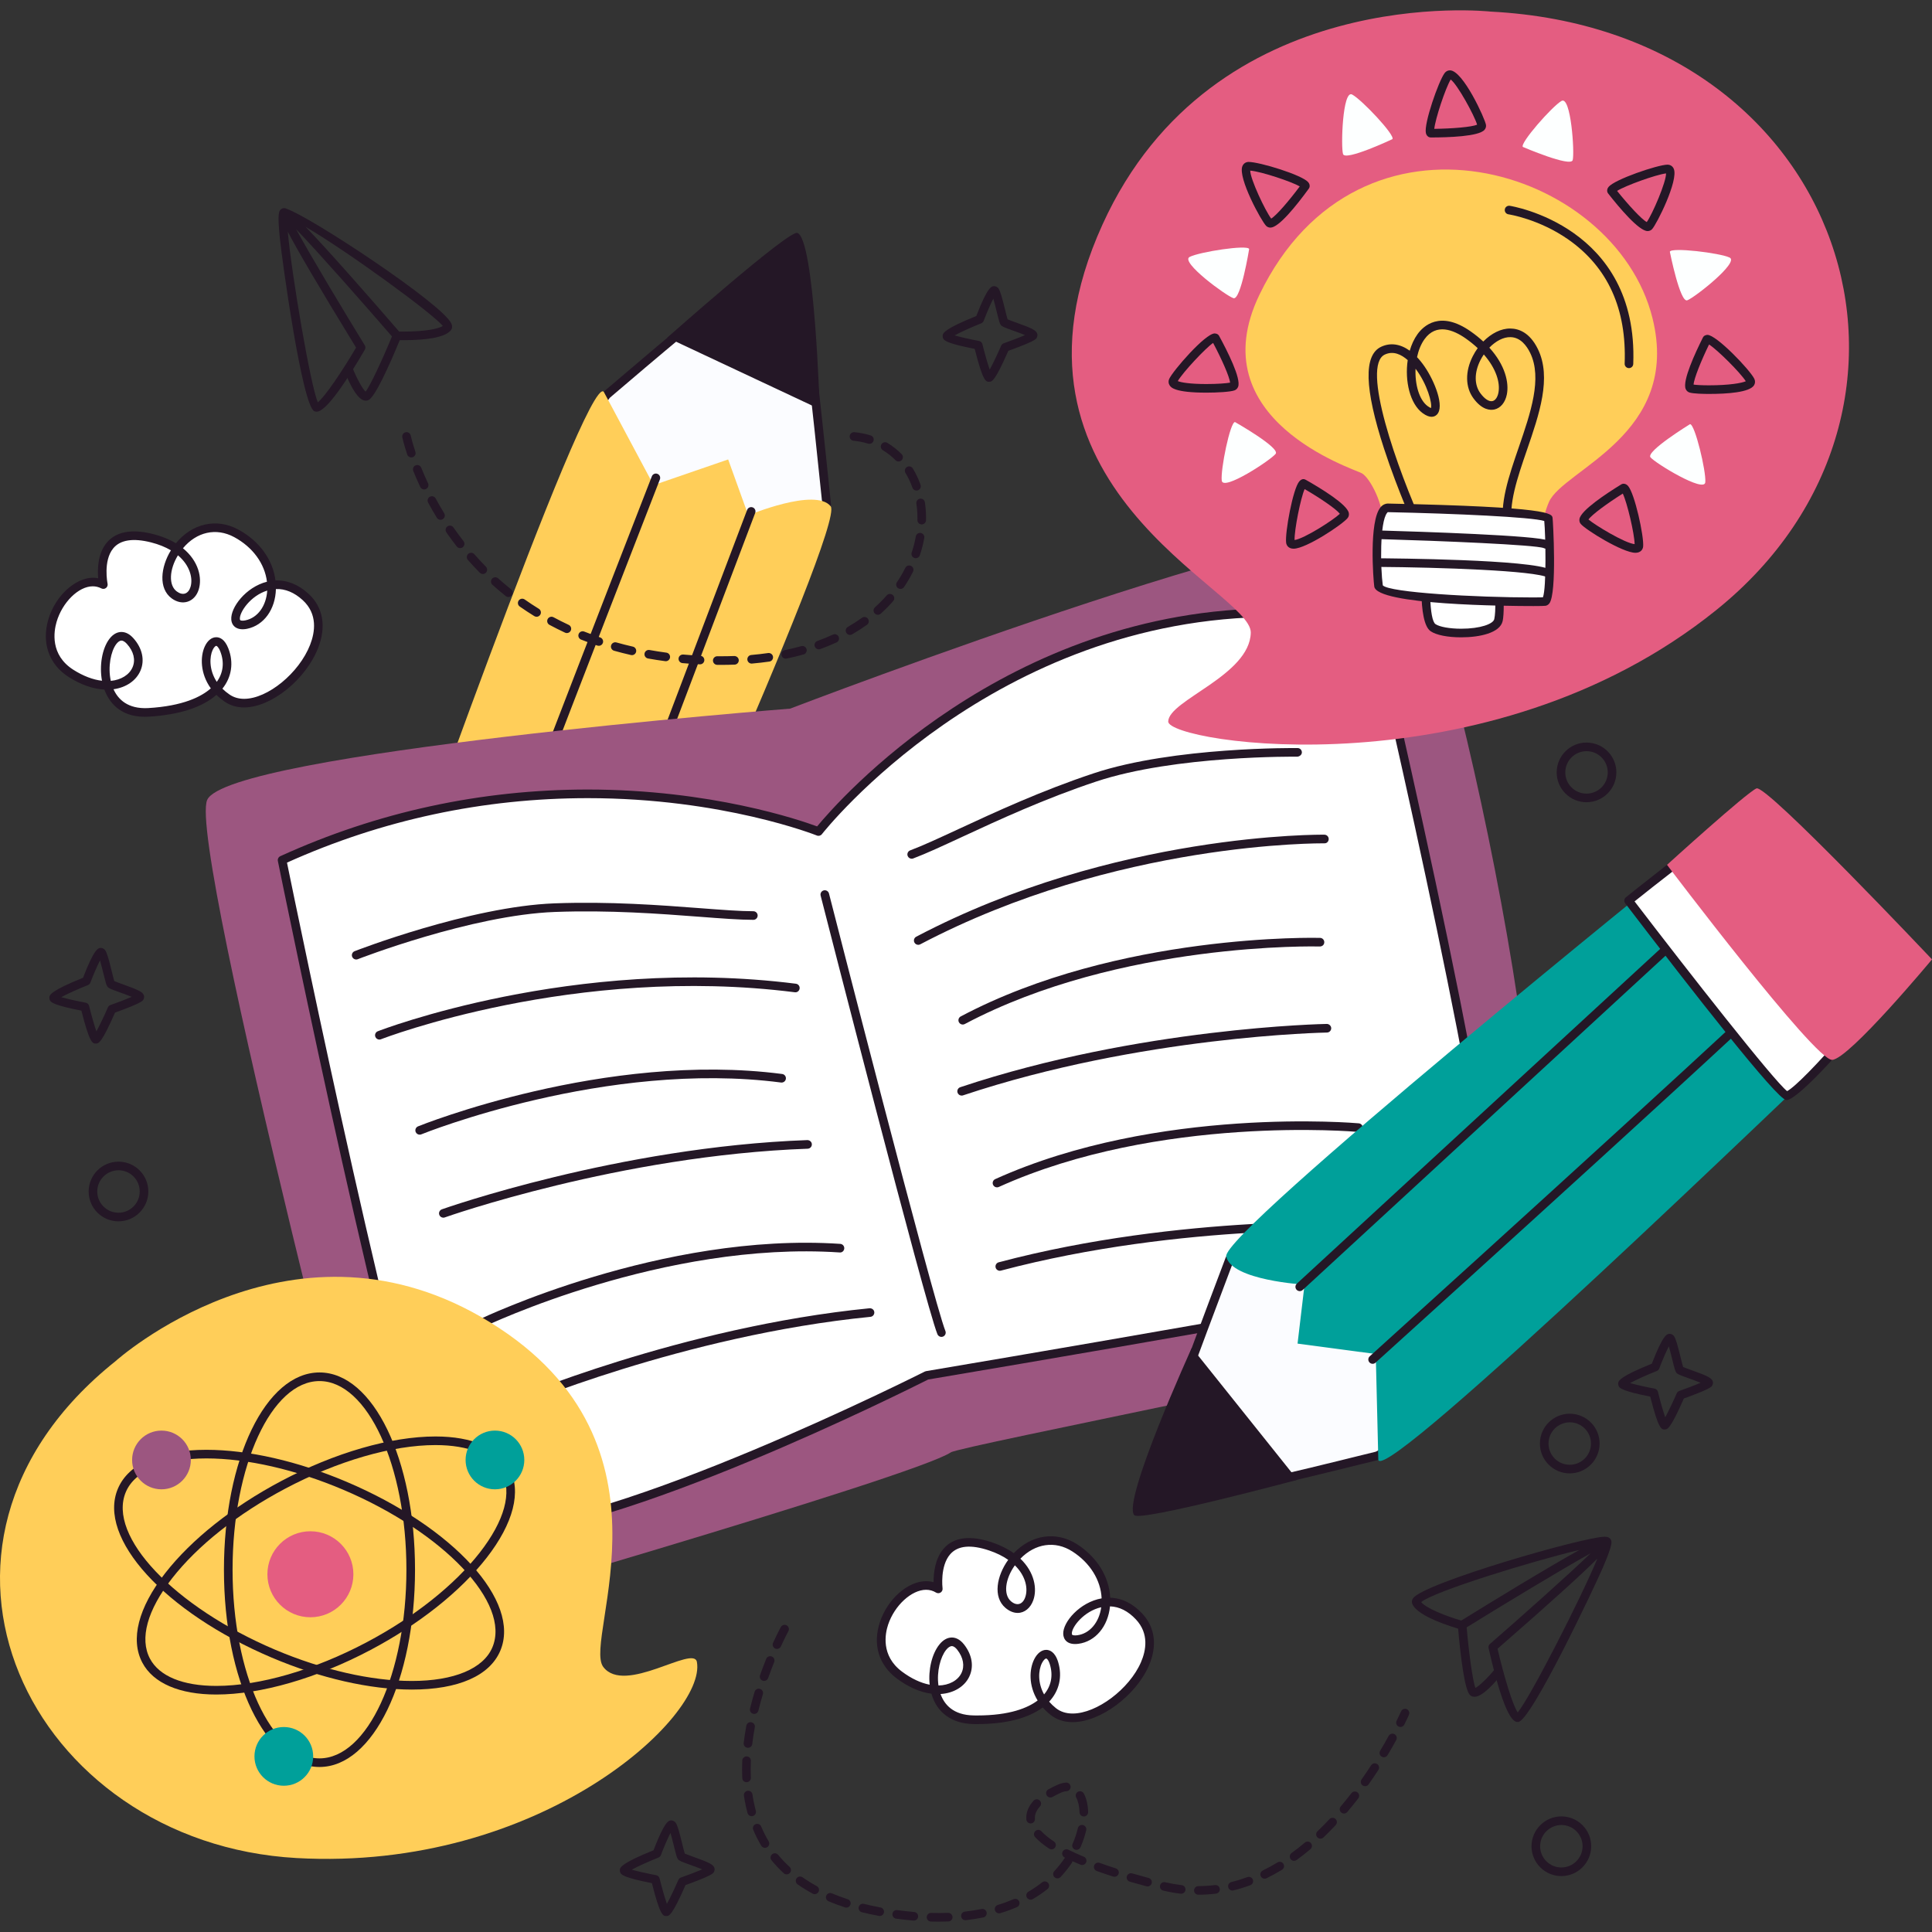 <svg width="184" height="184" viewBox="0 0 184 184" fill="none" xmlns="http://www.w3.org/2000/svg">
<rect x="0" y="0" width="184" height="184" fill="#333333" stroke="none"/>
<g clip-path="url(#clip0_135_29107)">
<path d="M37.162 91.45C37.162 91.45 56.067 39.021 57.84 37.548C59.612 36.075 75.251 22.431 75.835 23.891C76.418 25.35 78.732 48.059 78.732 48.059L56.093 102.599L37.162 91.45Z" fill="#FBFCFF"/>
<path d="M56.092 103.01C56.02 103.01 55.948 102.991 55.884 102.953L36.954 91.803C36.784 91.702 36.709 91.496 36.776 91.31C38.715 85.933 55.771 38.733 57.578 37.232C57.801 37.047 58.247 36.665 58.856 36.145C69.337 27.192 74.355 23.371 75.634 23.371C75.906 23.371 76.124 23.508 76.216 23.738C76.804 25.209 78.903 45.687 79.141 48.017C79.147 48.085 79.137 48.153 79.111 48.216L56.472 102.756C56.426 102.866 56.336 102.951 56.223 102.989C56.18 103.002 56.136 103.01 56.092 103.01ZM37.663 91.268L55.894 102.007L78.314 47.997C77.419 39.23 75.977 26.093 75.504 24.21C74.566 24.439 70.927 26.911 59.389 36.768C58.775 37.292 58.327 37.676 58.101 37.863C56.786 39.121 45.203 70.366 37.663 91.268Z" fill="#241726"/>
<path d="M78.067 38.966L63.553 32.152C63.553 32.152 75.115 21.895 75.939 22.183C77.586 22.759 78.067 38.966 78.067 38.966Z" fill="#241726"/>
<path d="M57.5 37.314L62.245 46.202L69.349 43.756L71.267 49.077C71.267 49.077 77.651 46.404 79.111 48.216C80.57 50.028 57.1 101.418 57.1 101.418C57.1 101.418 35.553 92.651 36.346 90.696C37.138 88.741 55.818 35.471 57.5 37.314Z" fill="#FFCE59"/>
<path d="M42.958 97.121C42.945 97.121 42.931 97.121 42.918 97.119C42.699 97.097 42.536 96.917 42.55 96.697C42.635 95.308 60.092 50.471 62.082 45.362C62.165 45.151 62.402 45.046 62.613 45.129C62.824 45.212 62.928 45.448 62.846 45.66C57.498 59.386 43.573 95.323 43.367 96.759C43.337 96.963 43.161 97.121 42.958 97.121Z" fill="#241726"/>
<path d="M51.215 102.737C51.167 102.737 51.118 102.728 51.07 102.71C50.858 102.63 50.751 102.393 50.831 102.182L71.156 48.561C71.237 48.348 71.474 48.245 71.686 48.322C71.897 48.402 72.004 48.639 71.924 48.851L51.599 102.472C51.536 102.636 51.38 102.737 51.215 102.737Z" fill="#241726"/>
<path d="M59.167 95.58C59.167 95.58 39.132 85.382 38.268 85.711C37.404 86.04 33.749 98.862 34.973 99.992C36.196 101.122 51.96 109.488 53.449 107.06C54.938 104.633 59.167 95.58 59.167 95.58Z" fill="white"/>
<path d="M52.27 107.909C48.141 107.909 35.843 101.354 34.695 100.293C34.471 100.086 33.949 99.603 34.724 95.596C35.27 92.783 37.135 85.702 38.123 85.327C38.169 85.309 38.274 85.292 38.324 85.292C39.787 85.292 56.099 93.558 59.354 95.215C59.55 95.315 59.633 95.554 59.539 95.754C59.366 96.124 55.284 104.856 53.799 107.274C53.541 107.696 53.026 107.909 52.27 107.909ZM38.389 86.121C37.524 87.13 34.406 98.713 35.254 99.693C36.196 100.563 48.307 107.09 52.27 107.09H52.27C52.709 107.09 53.004 107.003 53.101 106.845C54.393 104.74 57.827 97.471 58.628 95.766C51.317 92.05 39.801 86.369 38.389 86.121Z" fill="#241726"/>
<path d="M58.422 100.384C58.422 100.384 37.763 89.891 36.347 90.696C34.93 91.5 32.404 102.83 32.404 102.83C32.404 102.83 53.256 111.388 53.929 110.601C54.601 109.813 58.422 100.384 58.422 100.384Z" fill="#E45D81"/>
<path d="M94.203 36.361C93.902 36.361 93.617 36.361 92.83 33.227C90.176 32.716 89.95 32.414 89.863 32.298C89.787 32.195 89.754 32.008 89.789 31.886C89.838 31.715 89.95 31.318 92.984 30.095C94.074 27.253 94.446 27.253 94.694 27.253C94.823 27.253 95.001 27.346 95.078 27.45C95.274 27.712 95.451 28.393 95.719 29.483C95.802 29.822 95.902 30.231 95.961 30.412C96.121 30.484 96.469 30.609 96.759 30.713C98.322 31.273 98.726 31.464 98.799 31.84C98.827 31.982 98.755 32.188 98.648 32.284C98.33 32.569 96.824 33.128 96.032 33.41C94.747 36.335 94.47 36.348 94.225 36.361C94.218 36.361 94.21 36.361 94.203 36.361ZM90.911 31.945C91.443 32.096 92.402 32.315 93.239 32.471C93.397 32.499 93.524 32.619 93.562 32.775C93.776 33.642 94.055 34.631 94.258 35.201C94.552 34.67 94.994 33.74 95.352 32.918C95.398 32.814 95.485 32.733 95.592 32.696C96.306 32.444 97.113 32.136 97.621 31.914C97.267 31.766 96.791 31.595 96.482 31.485C95.59 31.164 95.422 31.095 95.306 30.94C95.205 30.805 95.144 30.58 94.922 29.679C94.84 29.345 94.714 28.833 94.601 28.446C94.337 28.952 93.971 29.802 93.686 30.554C93.645 30.662 93.561 30.747 93.455 30.79C92.526 31.161 91.471 31.633 90.911 31.945Z" fill="#241726"/>
<path d="M9.127 99.386C8.825 99.386 8.541 99.386 7.753 96.252C5.099 95.741 4.874 95.439 4.787 95.322C4.711 95.22 4.678 95.033 4.713 94.91C4.761 94.74 4.873 94.343 7.908 93.12C8.998 90.278 9.37 90.278 9.618 90.278C9.747 90.278 9.924 90.37 10.002 90.474C10.198 90.737 10.374 91.418 10.643 92.508C10.726 92.847 10.826 93.255 10.885 93.437C11.045 93.508 11.393 93.633 11.683 93.737C13.246 94.298 13.649 94.489 13.723 94.865C13.751 95.006 13.679 95.213 13.572 95.309C13.254 95.593 11.748 96.153 10.957 96.435C9.671 99.359 9.395 99.373 9.15 99.385C9.143 99.386 9.134 99.386 9.127 99.386ZM5.835 94.969C6.367 95.121 7.327 95.339 8.164 95.495C8.322 95.524 8.448 95.643 8.486 95.8C8.7 96.667 8.98 97.656 9.182 98.226C9.476 97.695 9.918 96.765 10.276 95.943C10.322 95.839 10.409 95.758 10.516 95.72C11.23 95.469 12.037 95.16 12.545 94.939C12.191 94.79 11.716 94.62 11.406 94.509C10.514 94.189 10.346 94.12 10.23 93.965C10.129 93.829 10.068 93.604 9.846 92.703C9.764 92.369 9.638 91.858 9.525 91.471C9.261 91.977 8.895 92.826 8.61 93.579C8.569 93.687 8.485 93.772 8.379 93.815C7.45 94.186 6.395 94.657 5.835 94.969Z" fill="#241726"/>
<path d="M158.539 136.14C158.238 136.14 157.953 136.14 157.166 133.006C154.512 132.495 154.286 132.192 154.199 132.076C154.123 131.974 154.09 131.787 154.125 131.664C154.174 131.493 154.286 131.096 157.32 129.873C158.41 127.032 158.782 127.032 159.03 127.032C159.159 127.032 159.337 127.124 159.414 127.228C159.61 127.491 159.786 128.171 160.054 129.259C160.138 129.599 160.239 130.009 160.297 130.191C160.457 130.262 160.806 130.387 161.096 130.491C162.659 131.052 163.061 131.242 163.135 131.618C163.163 131.76 163.091 131.966 162.984 132.063C162.666 132.347 161.16 132.906 160.368 133.189C159.083 136.113 158.806 136.127 158.562 136.139C158.555 136.14 158.546 136.14 158.539 136.14ZM155.247 131.723C155.779 131.875 156.738 132.093 157.575 132.249C157.733 132.278 157.86 132.397 157.898 132.553C158.112 133.421 158.392 134.409 158.594 134.979C158.888 134.448 159.33 133.519 159.688 132.697C159.734 132.592 159.821 132.512 159.928 132.474C160.643 132.222 161.449 131.914 161.957 131.692C161.604 131.544 161.128 131.373 160.819 131.263C159.926 130.943 159.758 130.874 159.642 130.718C159.542 130.583 159.48 130.358 159.258 129.455C159.176 129.121 159.05 128.611 158.938 128.224C158.674 128.731 158.308 129.58 158.023 130.332C157.982 130.441 157.898 130.525 157.792 130.568C156.862 130.939 155.807 131.412 155.247 131.723Z" fill="#241726"/>
<path d="M63.459 182.481C63.157 182.481 62.873 182.481 62.086 179.347C59.431 178.836 59.206 178.534 59.119 178.417C59.043 178.315 59.01 178.128 59.045 178.006C59.094 177.834 59.206 177.439 62.24 176.216C63.33 173.373 63.702 173.373 63.95 173.373C64.079 173.373 64.257 173.465 64.334 173.57C64.53 173.832 64.706 174.513 64.974 175.602C65.058 175.941 65.159 176.35 65.216 176.532C65.377 176.603 65.725 176.728 66.015 176.832C67.578 177.393 67.981 177.583 68.055 177.959C68.084 178.101 68.011 178.308 67.904 178.404C67.587 178.688 66.081 179.247 65.289 179.53C64.003 182.454 63.727 182.468 63.482 182.48C63.474 182.481 63.466 182.481 63.459 182.481ZM60.167 178.064C60.699 178.216 61.658 178.434 62.495 178.59C62.653 178.619 62.779 178.738 62.818 178.895C63.032 179.762 63.311 180.751 63.514 181.321C63.808 180.79 64.25 179.86 64.608 179.038C64.654 178.934 64.741 178.853 64.848 178.815C65.562 178.564 66.369 178.255 66.877 178.034C66.523 177.886 66.047 177.715 65.738 177.604C64.846 177.284 64.678 177.215 64.562 177.059C64.461 176.924 64.4 176.7 64.177 175.798C64.095 175.463 63.97 174.953 63.857 174.565C63.593 175.072 63.227 175.922 62.943 176.674C62.902 176.782 62.818 176.867 62.711 176.91C61.782 177.281 60.727 177.753 60.167 178.064Z" fill="#241726"/>
<path d="M11.285 116.318C11.284 116.318 11.274 116.318 11.274 116.318C10.514 116.315 9.802 116.016 9.267 115.477C8.733 114.938 8.44 114.223 8.443 113.464C8.45 111.904 9.725 110.634 11.284 110.634C12.057 110.638 12.769 110.936 13.304 111.475C13.838 112.014 14.13 112.729 14.127 113.488C14.12 115.048 12.845 116.318 11.285 116.318ZM11.294 111.454C10.175 111.454 9.269 112.357 9.263 113.467C9.261 114.007 9.469 114.516 9.85 114.899C10.229 115.283 10.736 115.495 11.276 115.498H11.285C12.395 115.498 13.302 114.595 13.307 113.485C13.309 112.945 13.101 112.437 12.721 112.053C12.341 111.669 11.834 111.457 11.294 111.454Z" fill="#241726"/>
<path d="M151.097 76.403C151.097 76.403 151.086 76.403 151.086 76.403C150.326 76.4 149.614 76.101 149.08 75.562C148.545 75.023 148.253 74.308 148.256 73.549C148.263 71.989 149.537 70.72 151.096 70.72C151.869 70.723 152.581 71.022 153.116 71.561C153.65 72.1 153.943 72.814 153.939 73.573C153.933 75.133 152.658 76.403 151.097 76.403ZM151.106 71.54C149.987 71.54 149.081 72.442 149.076 73.553C149.073 74.092 149.282 74.601 149.662 74.985C150.042 75.368 150.549 75.581 151.088 75.583L151.097 75.582V75.583C152.208 75.583 153.114 74.68 153.119 73.57C153.121 73.03 152.913 72.521 152.533 72.138C152.153 71.755 151.646 71.542 151.106 71.54Z" fill="#241726"/>
<path d="M148.701 178.674C148.701 178.674 148.69 178.674 148.69 178.674C147.93 178.671 147.218 178.372 146.683 177.833C146.149 177.294 145.856 176.579 145.859 175.82C145.866 174.26 147.141 172.99 148.701 172.99C149.473 172.993 150.185 173.292 150.719 173.831C151.254 174.37 151.546 175.085 151.543 175.844C151.536 177.404 150.261 178.674 148.701 178.674ZM148.71 173.81C147.592 173.81 146.685 174.713 146.679 175.823C146.677 176.363 146.885 176.871 147.266 177.255C147.645 177.639 148.153 177.851 148.692 177.854L148.701 177.853V177.854C149.811 177.854 150.718 176.951 150.723 175.841C150.725 175.3 150.517 174.791 150.137 174.409C149.757 174.025 149.25 173.813 148.71 173.81Z" fill="#241726"/>
<path d="M149.5 140.322C149.499 140.322 149.488 140.322 149.488 140.322C148.729 140.319 148.016 140.02 147.482 139.481C146.947 138.942 146.655 138.227 146.658 137.468C146.665 135.908 147.939 134.639 149.498 134.639C150.271 134.642 150.984 134.941 151.518 135.48C152.053 136.019 152.345 136.733 152.342 137.492C152.335 139.053 151.06 140.322 149.5 140.322ZM149.509 135.459C148.389 135.459 147.483 136.362 147.478 137.472C147.476 138.012 147.684 138.52 148.064 138.904C148.444 139.288 148.951 139.5 149.491 139.502H149.5C150.61 139.502 151.517 138.6 151.521 137.49C151.524 136.949 151.316 136.44 150.936 136.057C150.556 135.674 150.049 135.461 149.509 135.459Z" fill="#241726"/>
<path d="M89.361 151.324C89.361 151.324 88.572 145.34 94.333 147.276C100.094 149.212 98.216 154.692 96.02 152.817C93.824 150.942 97.945 144.582 102.353 147.414C106.761 150.246 105.775 155.741 102.648 156.146C99.521 156.551 104.541 149.748 108.48 153.95C112.418 158.152 103.819 165.812 100.302 162.995C96.785 160.179 99.537 155.633 100.381 158.404C101.225 161.174 98.949 163.891 92.711 163.783C86.474 163.676 89.313 154.079 91.493 156.873C93.674 159.666 90.054 162.819 85.654 159.528C81.254 156.237 86.273 149.434 89.361 151.324Z" fill="white"/>
<path d="M93.067 164.197L92.705 164.194C90.658 164.159 89.217 163.11 88.707 161.304C87.631 161.167 86.497 160.67 85.409 159.856C83.681 158.564 83.096 156.603 83.803 154.475C84.528 152.296 86.46 150.588 88.2 150.588C88.447 150.588 88.685 150.62 88.914 150.684C88.908 149.848 89.04 148.438 89.882 147.478C90.829 146.399 92.386 146.188 94.464 146.887C95.261 147.155 95.96 147.503 96.547 147.923C98.211 146.171 100.579 145.788 102.575 147.068C104.48 148.292 105.638 150.174 105.736 152.166C106.853 152.201 107.876 152.706 108.78 153.669C110.009 154.98 110.236 156.742 109.418 158.63C108.176 161.497 104.783 164.013 102.158 164.013C101.334 164.013 100.624 163.778 100.046 163.316C99.773 163.097 99.526 162.861 99.308 162.61C97.93 163.65 95.784 164.197 93.067 164.197ZM89.576 161.335C89.934 162.337 90.778 163.34 92.719 163.374L93.067 163.377C96.192 163.377 97.902 162.646 98.822 161.951C97.947 160.528 98.015 158.974 98.504 158.011C98.788 157.452 99.201 157.13 99.638 157.13C99.931 157.13 100.468 157.28 100.774 158.283C101.196 159.672 100.885 161.029 99.919 162.063C100.107 162.28 100.321 162.485 100.558 162.675C100.987 163.019 101.525 163.193 102.157 163.193C104.455 163.193 107.557 160.862 108.665 158.304C109.146 157.194 109.452 155.586 108.181 154.23C107.434 153.434 106.605 153.016 105.715 152.986C105.524 154.899 104.324 156.342 102.701 156.553C101.636 156.69 101.28 156.132 101.26 155.615C101.215 154.486 102.839 152.59 104.917 152.225C104.838 150.49 103.817 148.841 102.131 147.758C100.475 146.694 98.578 147.007 97.18 148.446C98.538 149.743 98.789 151.337 98.409 152.401C98.143 153.148 97.572 153.612 96.919 153.612H96.918C96.527 153.612 96.124 153.444 95.754 153.128C94.54 152.091 94.928 150.07 96.02 148.556C95.51 148.198 94.9 147.899 94.202 147.664C92.468 147.081 91.224 147.194 90.5 148.017C89.506 149.148 89.765 151.249 89.767 151.271C89.788 151.427 89.716 151.582 89.584 151.667C89.451 151.754 89.281 151.755 89.147 151.674C88.859 151.498 88.54 151.408 88.2 151.408C86.814 151.408 85.191 152.9 84.581 154.733C84.302 155.571 83.873 157.684 85.9 159.199C86.782 159.859 87.686 160.285 88.542 160.448C88.39 159.048 88.748 157.51 89.467 156.618C89.817 156.183 90.227 155.953 90.651 155.953C90.945 155.953 91.386 156.068 91.817 156.62C92.594 157.615 92.77 158.739 92.301 159.702C91.84 160.648 90.81 161.259 89.576 161.335ZM99.639 157.951C99.568 157.951 99.395 158.069 99.236 158.382C98.881 159.082 98.822 160.265 99.436 161.374C100.113 160.573 100.311 159.577 99.989 158.522C99.847 158.056 99.684 157.951 99.639 157.951ZM90.652 156.773C90.487 156.773 90.293 156.9 90.106 157.133C89.576 157.79 89.188 159.195 89.378 160.523C90.382 160.504 91.216 160.055 91.564 159.343C91.891 158.672 91.748 157.864 91.171 157.125C91.046 156.965 90.854 156.773 90.652 156.773ZM104.88 153.069C103.219 153.445 102.056 154.97 102.08 155.583C102.083 155.659 102.087 155.754 102.396 155.754C102.457 155.754 102.524 155.749 102.596 155.739C103.786 155.585 104.68 154.515 104.88 153.069ZM96.654 149.078C95.719 150.387 95.54 151.868 96.287 152.505C96.849 152.984 97.394 152.81 97.638 152.126C97.923 151.327 97.712 150.113 96.654 149.078Z" fill="#241726"/>
<path d="M9.844 55.674C9.844 55.674 8.607 49.766 14.497 51.263C20.387 52.76 18.927 58.366 16.597 56.661C14.265 54.957 17.896 48.305 22.504 50.797C27.113 53.289 26.544 58.842 23.456 59.482C20.369 60.122 24.862 52.96 29.106 56.853C33.35 60.747 25.351 69.032 21.632 66.489C17.913 63.945 20.315 59.205 21.365 61.904C22.415 64.603 20.351 67.483 14.123 67.846C7.895 68.208 10.003 58.425 12.388 61.046C14.772 63.668 11.4 67.084 6.764 64.134C2.129 61.183 6.623 54.021 9.844 55.674Z" fill="white"/>
<path d="M13.791 68.265C11.331 68.265 10.337 66.753 9.941 65.674C8.833 65.61 7.678 65.2 6.545 64.479C4.675 63.289 3.948 61.244 4.599 59.01C5.317 56.545 7.52 54.704 9.35 55.07C9.279 54.212 9.308 52.739 10.142 51.713C11.02 50.632 12.53 50.338 14.598 50.865C15.413 51.072 16.135 51.366 16.752 51.741C18.283 49.862 20.607 49.303 22.699 50.436C24.692 51.512 25.988 53.301 26.235 55.281C27.339 55.238 28.413 55.661 29.383 56.551C30.771 57.824 31.097 59.653 30.301 61.7C29.125 64.723 25.831 67.374 23.252 67.375C23.252 67.375 23.252 67.375 23.251 67.375C22.555 67.375 21.933 67.191 21.401 66.827C21.113 66.629 20.849 66.413 20.613 66.179C19.257 67.372 17.035 68.087 14.147 68.255C14.026 68.263 13.907 68.265 13.791 68.265ZM10.812 65.641C11.24 66.602 12.17 67.536 14.1 67.437C17.432 67.242 19.175 66.355 20.078 65.558C19.066 64.159 19.055 62.539 19.503 61.566C19.761 61.008 20.159 60.688 20.595 60.688C20.932 60.688 21.405 60.873 21.748 61.755C22.274 63.108 22.066 64.485 21.181 65.588C21.384 65.79 21.613 65.978 21.864 66.149C22.257 66.419 22.724 66.555 23.252 66.555C25.492 66.554 28.488 64.099 29.537 61.403C30.007 60.193 30.267 58.474 28.829 57.155C28.026 56.418 27.148 56.064 26.277 56.1C26.23 58.023 25.142 59.551 23.54 59.883C22.665 60.066 22.082 59.704 22.028 59.011C21.939 57.873 23.402 55.914 25.424 55.402C25.215 53.678 24.072 52.11 22.31 51.157C20.573 50.218 18.712 50.669 17.424 52.215C18.926 53.443 19.271 55.048 18.922 56.157C18.553 57.328 17.385 57.746 16.355 56.991C15.066 56.049 15.3 54.004 16.276 52.412C15.74 52.093 15.109 51.841 14.396 51.659C12.676 51.222 11.442 51.412 10.778 52.23C9.806 53.425 10.24 55.568 10.245 55.59C10.277 55.744 10.218 55.904 10.092 56C9.966 56.097 9.797 56.109 9.656 56.039C9.398 55.906 9.123 55.839 8.835 55.839C7.48 55.839 5.932 57.364 5.386 59.238C5.125 60.134 4.759 62.37 6.985 63.787C7.914 64.378 8.847 64.735 9.713 64.834C9.451 63.408 9.718 61.785 10.404 60.865C10.821 60.306 11.266 60.188 11.566 60.188C11.962 60.188 12.341 60.384 12.691 60.769C13.554 61.719 13.81 62.884 13.373 63.883C12.96 64.833 12.004 65.477 10.812 65.641ZM20.595 61.508C20.542 61.508 20.388 61.606 20.248 61.91C19.966 62.52 19.877 63.771 20.646 64.938C21.262 64.088 21.383 63.08 20.984 62.053C20.811 61.608 20.641 61.508 20.595 61.508ZM11.566 61.009C11.363 61.009 11.18 61.198 11.062 61.356C10.564 62.024 10.256 63.5 10.553 64.846C11.53 64.752 12.309 64.275 12.622 63.556C12.93 62.851 12.734 62.036 12.085 61.322C11.955 61.179 11.76 61.009 11.566 61.009ZM25.451 56.245C23.836 56.74 22.797 58.322 22.846 58.947C22.853 59.036 22.859 59.112 23.098 59.112C23.178 59.112 23.27 59.101 23.374 59.081C24.548 58.837 25.358 57.703 25.451 56.245ZM16.947 52.886C16.113 54.261 16.046 55.751 16.839 56.33C17.413 56.75 17.932 56.571 18.14 55.91C18.392 55.11 18.11 53.865 16.947 52.886Z" fill="#241726"/>
<path d="M144.555 163.998C144.262 163.998 143.367 163.998 141.77 156.966C141.737 156.819 141.786 156.666 141.9 156.566C144.927 153.93 149.389 149.964 151.494 147.928C148.816 149.411 143.188 152.816 139.444 155.132C139.347 155.193 139.229 155.21 139.119 155.178C138.437 154.989 135.01 153.982 134.506 152.754C134.465 152.654 134.42 152.452 134.575 152.221C135.546 150.773 150.849 146.356 152.829 146.356C152.975 146.356 153.085 146.374 153.175 146.413H153.176C153.201 146.425 153.225 146.439 153.247 146.454C153.25 146.456 153.252 146.458 153.254 146.459C153.257 146.46 153.259 146.462 153.262 146.464C153.294 146.484 153.324 146.51 153.349 146.54C153.35 146.541 153.35 146.541 153.35 146.541C153.55 146.773 153.623 147.029 152.66 149.279C151.934 150.975 145.815 163.936 144.584 163.998C144.577 163.998 144.563 163.998 144.555 163.998ZM142.624 157.024C143.219 159.589 144.066 162.422 144.544 163.084C145.693 161.741 150.529 152.293 152.132 148.439C150.776 149.794 148.053 152.292 142.624 157.024ZM135.35 152.581C135.827 153.176 137.752 153.93 139.166 154.34C141.976 152.603 147.244 149.375 150.425 147.61C145.786 148.715 136.555 151.568 135.35 152.581Z" fill="#241726"/>
<path d="M140.429 161.598C140.235 161.598 140.099 161.521 140.017 161.452C139.485 161.009 139.092 157.678 138.855 154.961C138.835 154.736 139.002 154.537 139.228 154.518C139.449 154.503 139.652 154.665 139.672 154.891C139.881 157.298 140.251 160.09 140.517 160.748C140.875 160.584 141.718 159.773 142.438 158.888C142.581 158.713 142.746 158.778 142.921 158.92C143.097 159.063 143.078 159.376 142.935 159.551C142.421 160.185 141.278 161.519 140.504 161.594C140.478 161.596 140.454 161.598 140.429 161.598Z" fill="#241726"/>
<path d="M75.251 67.489C75.251 67.489 131.675 45.88 134.076 51.282C139.35 63.147 152.457 123.67 143.08 126.614C133.703 129.557 91.458 137.719 90.558 138.319C87.005 140.687 37.269 154.998 37.269 154.998C37.269 154.998 17.831 80.675 19.728 76.192C21.625 71.71 75.251 67.489 75.251 67.489Z" fill="#9C5680"/>
<path d="M77.953 79.194C77.953 79.194 97.776 53.551 130.734 59.144C130.734 59.144 145.07 119.918 141.88 121.211C138.69 122.504 88.263 130.989 88.263 130.989C88.263 130.989 45.833 152.472 41.761 143.838C37.69 135.203 26.865 81.916 26.865 81.916C54.031 69.531 77.953 79.194 77.953 79.194Z" fill="white"/>
<path d="M46.65 146.294C43.874 146.294 42.105 145.527 41.391 144.012C37.345 135.433 26.906 84.175 26.463 81.997C26.425 81.81 26.522 81.622 26.695 81.542C35.934 77.33 45.787 75.194 55.979 75.194C67.705 75.194 76.187 78.101 77.821 78.705C79.737 76.382 95.77 57.937 121.399 57.937C124.496 57.937 127.66 58.207 130.803 58.74C130.965 58.768 131.096 58.89 131.133 59.05C131.169 59.202 134.755 74.425 137.905 89.61C144.345 120.655 142.784 121.288 142.034 121.592C138.866 122.875 91.2 130.91 88.393 131.383C86.556 132.311 58.656 146.294 46.65 146.294ZM27.332 82.154C28.242 86.605 38.292 135.518 42.133 143.663C42.699 144.864 44.219 145.474 46.649 145.474C58.61 145.474 87.785 130.772 88.078 130.623C88.116 130.605 88.155 130.592 88.196 130.585C88.699 130.5 138.614 122.093 141.726 120.831C143.58 119.069 135.791 82.396 130.397 59.504C127.388 59.008 124.362 58.757 121.398 58.757C94.597 58.757 78.438 79.237 78.277 79.444C78.165 79.589 77.969 79.643 77.8 79.574C77.711 79.538 68.828 76.014 55.979 76.014C46.015 76.014 36.378 78.08 27.332 82.154Z" fill="#241726"/>
<path d="M89.658 127.324C89.495 127.324 89.341 127.226 89.277 127.066C88.08 124.074 78.56 86.879 78.156 85.298C78.099 85.078 78.232 84.855 78.451 84.799C78.67 84.744 78.894 84.876 78.95 85.094C79.049 85.481 88.861 123.819 90.038 126.762C90.122 126.972 90.02 127.21 89.81 127.294C89.76 127.314 89.709 127.324 89.658 127.324Z" fill="#241726"/>
<path d="M33.922 90.971C33.922 90.971 44.728 86.744 52.831 86.443C60.935 86.143 68.145 87.194 71.747 87.194" fill="white"/>
<path d="M33.922 91.381C33.758 91.381 33.603 91.282 33.54 91.121C33.457 90.909 33.562 90.672 33.773 90.589C33.881 90.546 44.737 86.333 52.817 86.033C58.078 85.84 62.873 86.203 66.726 86.497C68.746 86.651 70.49 86.784 71.747 86.784C71.974 86.784 72.157 86.967 72.157 87.194C72.157 87.42 71.974 87.604 71.747 87.604C70.459 87.604 68.7 87.47 66.664 87.314C62.831 87.023 58.062 86.659 52.847 86.853C44.907 87.147 34.179 91.31 34.072 91.353C34.023 91.372 33.972 91.381 33.922 91.381Z" fill="#241726"/>
<path d="M36.131 98.597C36.131 98.597 54.438 91.394 75.748 94.095L36.131 98.597Z" fill="white"/>
<path d="M36.131 99.007C35.968 99.007 35.813 98.908 35.749 98.746C35.666 98.536 35.77 98.298 35.981 98.215C36.164 98.142 54.631 91.007 75.799 93.688C76.024 93.716 76.183 93.921 76.155 94.146C76.126 94.371 75.923 94.537 75.696 94.501C54.735 91.843 36.464 98.907 36.281 98.978C36.232 98.998 36.181 99.007 36.131 99.007Z" fill="#241726"/>
<path d="M45.906 125.994C45.906 125.994 62.951 117.737 79.997 118.873L45.906 125.994Z" fill="white"/>
<path d="M45.907 126.404C45.755 126.404 45.608 126.319 45.537 126.172C45.439 125.969 45.524 125.723 45.727 125.624C45.899 125.541 63.064 117.328 80.024 118.464C80.249 118.479 80.421 118.674 80.406 118.9C80.391 119.127 80.199 119.308 79.969 119.282C63.227 118.158 46.254 126.281 46.084 126.363C46.028 126.391 45.967 126.404 45.907 126.404Z" fill="#241726"/>
<path d="M48.654 133.742C48.654 133.742 64.816 126.792 82.859 125.005L48.654 133.742Z" fill="white"/>
<path d="M48.655 134.153C48.496 134.153 48.344 134.06 48.278 133.904C48.188 133.697 48.284 133.455 48.492 133.366C48.654 133.296 64.919 126.37 82.819 124.596C83.046 124.586 83.246 124.739 83.267 124.964C83.29 125.189 83.125 125.391 82.9 125.413C65.125 127.173 48.978 134.05 48.817 134.119C48.764 134.142 48.709 134.153 48.655 134.153Z" fill="#241726"/>
<path d="M39.969 107.653C39.969 107.653 57.5 100.486 74.44 102.692L39.969 107.653Z" fill="white"/>
<path d="M39.969 108.063C39.807 108.063 39.654 107.967 39.589 107.809C39.504 107.599 39.604 107.359 39.813 107.273C39.99 107.201 57.641 100.09 74.492 102.285C74.717 102.314 74.875 102.52 74.846 102.744C74.817 102.968 74.61 103.125 74.386 103.098C57.748 100.934 40.298 107.962 40.124 108.033C40.073 108.054 40.02 108.063 39.969 108.063Z" fill="#241726"/>
<path d="M42.223 115.56C42.223 115.56 58.789 109.64 76.909 108.991L42.223 115.56Z" fill="white"/>
<path d="M42.223 115.969C42.054 115.969 41.896 115.865 41.837 115.697C41.76 115.484 41.871 115.249 42.085 115.173C42.251 115.114 58.919 109.225 76.895 108.58C77.119 108.585 77.311 108.749 77.319 108.976C77.328 109.202 77.151 109.393 76.924 109.401C59.079 110.04 42.526 115.887 42.36 115.945C42.315 115.961 42.268 115.969 42.223 115.969Z" fill="#241726"/>
<path d="M123.578 71.653C123.578 71.653 111.975 71.481 104.281 74.04C96.586 76.6 90.201 80.11 86.828 81.373" fill="white"/>
<path d="M86.828 81.783C86.662 81.783 86.506 81.681 86.444 81.516C86.365 81.305 86.472 81.068 86.685 80.988C87.862 80.548 89.45 79.812 91.287 78.96C94.793 77.335 99.155 75.313 104.152 73.651C111.823 71.1 123.469 71.247 123.584 71.243C123.811 71.247 123.991 71.433 123.988 71.66C123.984 71.886 123.773 72.04 123.572 72.064C123.456 72.065 111.949 71.923 104.41 74.429C99.458 76.076 95.119 78.088 91.632 79.704C89.779 80.563 88.179 81.305 86.972 81.757C86.925 81.775 86.876 81.783 86.828 81.783Z" fill="#241726"/>
<path d="M126.133 79.905C126.133 79.905 106.462 79.576 87.451 89.574L126.133 79.905Z" fill="white"/>
<path d="M87.452 89.983C87.304 89.983 87.162 89.904 87.088 89.764C86.983 89.564 87.06 89.315 87.26 89.21C106.144 79.278 125.942 79.488 126.139 79.495C126.366 79.499 126.546 79.686 126.543 79.912C126.539 80.139 126.365 80.332 126.126 80.315C125.927 80.32 106.334 80.106 87.642 89.936C87.581 89.968 87.516 89.983 87.452 89.983Z" fill="#241726"/>
<path d="M129.375 107.392C129.375 107.392 110.517 105.634 94.951 112.671L129.375 107.392Z" fill="white"/>
<path d="M94.952 113.081C94.795 113.081 94.646 112.991 94.578 112.84C94.484 112.633 94.576 112.391 94.782 112.297C110.268 105.297 129.223 106.966 129.413 106.984C129.638 107.004 129.804 107.205 129.783 107.43C129.762 107.655 129.557 107.816 129.337 107.801C129.151 107.783 110.403 106.134 95.121 113.045C95.066 113.069 95.008 113.081 94.952 113.081Z" fill="#241726"/>
<path d="M130.317 116.811C130.317 116.811 112.745 115.967 95.219 120.616L130.317 116.811Z" fill="white"/>
<path d="M95.219 121.026C95.037 121.026 94.871 120.904 94.822 120.72C94.764 120.502 94.895 120.278 95.114 120.219C112.5 115.608 130.159 116.392 130.336 116.402C130.563 116.412 130.737 116.605 130.726 116.831C130.715 117.058 130.526 117.249 130.297 117.22C130.122 117.215 112.582 116.434 95.324 121.012C95.289 121.022 95.253 121.026 95.219 121.026Z" fill="#241726"/>
<path d="M125.713 89.731C125.713 89.731 106.782 89.163 91.689 97.166L125.713 89.731Z" fill="white"/>
<path d="M91.69 97.576C91.543 97.576 91.401 97.496 91.327 97.358C91.221 97.158 91.298 96.91 91.497 96.804C106.514 88.842 125.533 89.314 125.725 89.322C125.952 89.329 126.129 89.518 126.122 89.744C126.116 89.971 125.944 90.136 125.701 90.142C125.51 90.135 106.701 89.67 91.882 97.528C91.821 97.561 91.755 97.576 91.69 97.576Z" fill="#241726"/>
<path d="M126.373 97.927C126.373 97.927 108.783 98.189 91.584 103.932L126.373 97.927Z" fill="white"/>
<path d="M91.584 104.342C91.412 104.342 91.252 104.234 91.195 104.062C91.124 103.847 91.239 103.615 91.454 103.543C108.515 97.847 126.19 97.519 126.367 97.517C126.577 97.521 126.779 97.695 126.783 97.921C126.786 98.147 126.605 98.334 126.379 98.337C126.204 98.34 108.651 98.666 91.714 104.322C91.671 104.336 91.627 104.342 91.584 104.342Z" fill="#241726"/>
<path d="M30.16 39.209C30.112 39.209 30 39.189 29.954 39.172C28.779 38.738 26.848 24.633 26.655 22.725C26.407 20.277 26.554 20.054 26.814 19.892C26.828 19.883 26.843 19.875 26.858 19.868C26.943 19.825 27.047 19.812 27.136 19.826C27.185 19.835 27.231 19.853 27.271 19.877C29.538 20.623 42.092 28.909 42.981 30.804C43.138 31.138 43.02 31.358 42.935 31.459C42.417 32.084 40.871 32.4 38.341 32.4C38.014 32.4 37.809 32.394 37.809 32.394C37.695 32.39 37.587 32.338 37.512 32.252C34.66 28.953 30.365 24.083 28.201 21.827C29.613 24.416 32.656 29.489 34.74 32.885C34.819 33.014 34.821 33.176 34.744 33.306C33.177 35.999 31.109 39.208 30.16 39.209ZM27.408 22.068C27.785 26.225 29.571 36.687 30.266 38.313C30.921 37.825 32.577 35.375 33.912 33.105C30.148 26.965 28.297 23.766 27.408 22.068ZM38.014 31.578C38.098 31.579 38.209 31.58 38.342 31.58C40.562 31.58 41.747 31.313 42.171 31.046C41.294 29.922 33.167 23.976 29.11 21.607C31.299 23.881 34.88 27.955 38.014 31.578Z" fill="#241726"/>
<path d="M34.838 38.157C34.758 38.157 34.666 38.142 34.567 38.1C33.851 37.796 33.155 36.207 32.853 35.448C32.769 35.239 32.795 34.877 33.005 34.793C33.216 34.712 33.448 34.729 33.532 34.94C33.959 36.012 34.528 37.048 34.817 37.297C35.219 36.825 36.432 34.223 37.367 31.953C37.453 31.744 37.693 31.642 37.902 31.73C38.112 31.815 38.211 32.055 38.125 32.265C37.087 34.786 35.715 37.847 35.075 38.111C35.015 38.136 34.934 38.157 34.838 38.157Z" fill="#241726"/>
<path d="M10.994 129.642C10.994 129.642 27.412 114.836 45.794 125.409C65.665 136.837 55.415 156.051 57.453 158.753C59.491 161.456 66.069 156.619 66.372 158.284C67.31 163.447 51.45 178.252 28.253 176.957C2.889 175.541 -11.091 147.277 10.994 129.642Z" fill="#FFCE59"/>
<path d="M89.376 183.015C89.141 183.015 88.901 183.011 88.658 183.005C88.431 182.998 88.253 182.81 88.259 182.584C88.265 182.358 88.456 182.171 88.68 182.185C89.236 182.199 89.773 182.197 90.292 182.177C90.499 182.168 90.708 182.344 90.718 182.571C90.727 182.796 90.55 182.987 90.324 182.997C90.015 183.009 89.699 183.015 89.376 183.015ZM87.032 182.913C87.02 182.913 87.008 182.912 86.997 182.911C86.462 182.866 85.912 182.806 85.346 182.73C85.122 182.7 84.964 182.493 84.995 182.269C85.025 182.045 85.226 181.877 85.456 181.918C86.008 181.991 86.545 182.051 87.067 182.095C87.292 182.114 87.46 182.313 87.441 182.538C87.422 182.751 87.243 182.913 87.032 182.913ZM91.942 182.875C91.736 182.875 91.559 182.721 91.535 182.511C91.51 182.286 91.671 182.083 91.896 182.057C92.433 181.996 92.967 181.914 93.482 181.811C93.706 181.763 93.92 181.912 93.964 182.133C94.009 182.356 93.864 182.571 93.642 182.616C93.104 182.723 92.549 182.809 91.989 182.873C91.973 182.874 91.957 182.875 91.942 182.875ZM83.782 182.475C83.757 182.475 83.732 182.473 83.707 182.468C83.142 182.363 82.6 182.245 82.081 182.117C81.861 182.062 81.727 181.84 81.782 181.619C81.836 181.399 82.059 181.267 82.279 181.321C82.783 181.447 83.309 181.561 83.856 181.663C84.079 181.704 84.226 181.918 84.185 182.14C84.148 182.338 83.976 182.475 83.782 182.475ZM95.15 182.225C94.975 182.225 94.812 182.111 94.758 181.934C94.692 181.718 94.814 181.489 95.031 181.423C95.55 181.265 96.054 181.08 96.527 180.876C96.733 180.785 96.976 180.883 97.066 181.09C97.156 181.298 97.06 181.539 96.852 181.629C96.351 181.845 95.819 182.04 95.27 182.207C95.23 182.219 95.19 182.225 95.15 182.225ZM80.604 181.678C80.562 181.678 80.519 181.672 80.477 181.657C79.931 181.479 79.404 181.282 78.91 181.074C78.701 180.986 78.603 180.746 78.691 180.537C78.779 180.329 79.02 180.232 79.228 180.319C79.702 180.518 80.208 180.707 80.732 180.879C80.948 180.95 81.064 181.181 80.994 181.397C80.937 181.568 80.777 181.678 80.604 181.678ZM98.152 180.925C98.012 180.925 97.875 180.853 97.798 180.722C97.684 180.528 97.749 180.276 97.944 180.162C98.404 179.891 98.844 179.591 99.251 179.269C99.43 179.129 99.687 179.16 99.826 179.336C99.967 179.514 99.937 179.772 99.759 179.913C99.323 180.258 98.852 180.579 98.36 180.868C98.294 180.906 98.223 180.925 98.152 180.925ZM114.13 180.45C113.904 180.45 113.721 180.267 113.72 180.041C113.72 179.814 113.903 179.63 114.13 179.63C114.656 179.629 115.188 179.595 115.712 179.531C115.94 179.499 116.142 179.663 116.17 179.887C116.198 180.111 116.038 180.317 115.813 180.345C115.257 180.414 114.69 180.45 114.131 180.45L114.13 180.45ZM77.591 180.398C77.525 180.398 77.458 180.382 77.396 180.348C76.892 180.074 76.41 179.777 75.962 179.462C75.777 179.332 75.732 179.077 75.863 178.891C75.993 178.706 76.249 178.661 76.434 178.791C76.856 179.088 77.311 179.369 77.787 179.627C77.986 179.736 78.06 179.985 77.952 180.183C77.877 180.32 77.736 180.398 77.591 180.398ZM112.494 180.355C112.478 180.355 112.462 180.354 112.446 180.352C111.898 180.288 111.34 180.189 110.785 180.058C110.565 180.007 110.428 179.786 110.48 179.566C110.532 179.345 110.752 179.205 110.973 179.261C111.497 179.383 112.025 179.476 112.542 179.538C112.767 179.564 112.928 179.768 112.901 179.993C112.877 180.201 112.7 180.355 112.494 180.355ZM117.371 180.05C117.187 180.05 117.02 179.925 116.974 179.739C116.919 179.519 117.054 179.297 117.274 179.242C117.779 179.117 118.291 178.96 118.795 178.774C119.004 178.695 119.243 178.805 119.321 179.017C119.399 179.229 119.291 179.465 119.078 179.543C118.546 179.74 118.005 179.907 117.47 180.038C117.437 180.046 117.404 180.05 117.371 180.05ZM109.291 179.663C109.256 179.663 109.22 179.658 109.185 179.649C108.632 179.501 108.103 179.354 107.597 179.206C107.379 179.143 107.254 178.915 107.318 178.698C107.38 178.48 107.607 178.355 107.826 178.418C108.326 178.564 108.85 178.71 109.397 178.856C109.616 178.916 109.745 179.14 109.687 179.358C109.638 179.542 109.472 179.663 109.291 179.663ZM120.444 178.923C120.292 178.923 120.146 178.839 120.075 178.693C119.976 178.49 120.06 178.244 120.263 178.145C120.732 177.916 121.204 177.656 121.667 177.373C121.86 177.256 122.113 177.317 122.231 177.51C122.349 177.703 122.287 177.956 122.094 178.073C121.61 178.369 121.115 178.641 120.624 178.882C120.566 178.91 120.504 178.923 120.444 178.923ZM100.71 178.892C100.609 178.892 100.509 178.855 100.43 178.781C100.264 178.627 100.256 178.367 100.411 178.201C100.772 177.815 101.102 177.401 101.391 176.971C101.403 176.954 101.417 176.936 101.431 176.921C101.416 176.913 101.401 176.906 101.386 176.898C101.184 176.796 101.102 176.55 101.204 176.347C101.305 176.145 101.551 176.061 101.754 176.166C102.199 176.389 102.692 176.613 103.219 176.832C103.428 176.919 103.528 177.159 103.441 177.368C103.353 177.577 103.114 177.677 102.904 177.589C102.64 177.48 102.384 177.368 102.137 177.256C102.129 177.316 102.107 177.376 102.071 177.429C101.758 177.895 101.401 178.344 101.01 178.762C100.929 178.849 100.819 178.892 100.71 178.892ZM106.143 178.742C106.101 178.742 106.059 178.736 106.017 178.722C105.463 178.544 104.941 178.366 104.451 178.19C104.238 178.113 104.128 177.877 104.205 177.664C104.281 177.452 104.517 177.343 104.73 177.418C105.212 177.592 105.724 177.767 106.268 177.942C106.484 178.011 106.602 178.243 106.533 178.458C106.477 178.632 106.316 178.742 106.143 178.742ZM74.921 178.512C74.821 178.512 74.722 178.476 74.643 178.404C74.224 178.019 73.832 177.604 73.478 177.172C73.334 176.997 73.36 176.738 73.535 176.595C73.71 176.45 73.969 176.477 74.112 176.653C74.442 177.055 74.807 177.44 75.198 177.799C75.365 177.952 75.376 178.212 75.222 178.378C75.142 178.467 75.031 178.512 74.921 178.512ZM123.245 177.223C123.119 177.223 122.993 177.165 122.913 177.054C122.78 176.871 122.821 176.614 123.004 176.481C123.43 176.172 123.857 175.837 124.272 175.487C124.446 175.34 124.704 175.363 124.85 175.536C124.996 175.708 124.974 175.967 124.801 176.113C124.371 176.477 123.928 176.824 123.486 177.145C123.413 177.197 123.328 177.223 123.245 177.223ZM102.525 176.179C102.47 176.179 102.413 176.168 102.359 176.144C102.152 176.052 102.058 175.809 102.151 175.602C102.368 175.114 102.535 174.618 102.649 174.124C102.7 173.903 102.92 173.763 103.14 173.816C103.36 173.866 103.498 174.087 103.448 174.307C103.323 174.852 103.139 175.4 102.9 175.935C102.833 176.088 102.682 176.179 102.525 176.179ZM100.146 176.13C100.068 176.13 99.99 176.108 99.921 176.062C99.371 175.7 98.921 175.33 98.582 174.962C98.428 174.795 98.438 174.537 98.605 174.383C98.77 174.229 99.031 174.238 99.184 174.406C99.479 174.726 99.879 175.053 100.372 175.379C100.561 175.503 100.613 175.757 100.489 175.946C100.41 176.065 100.279 176.13 100.146 176.13ZM72.854 175.983C72.714 175.983 72.578 175.911 72.501 175.783C72.214 175.302 71.957 174.792 71.738 174.269C71.65 174.06 71.749 173.82 71.958 173.732C72.166 173.646 72.407 173.743 72.494 173.952C72.698 174.44 72.938 174.915 73.205 175.362C73.321 175.557 73.258 175.808 73.064 175.925C72.998 175.964 72.926 175.983 72.854 175.983ZM125.758 175.112C125.65 175.112 125.543 175.069 125.462 174.985C125.305 174.822 125.311 174.562 125.475 174.405C125.867 174.03 126.247 173.645 126.612 173.253C126.766 173.089 127.027 173.08 127.191 173.234C127.357 173.388 127.366 173.648 127.211 173.814C126.836 174.215 126.445 174.612 126.042 174.998C125.962 175.074 125.86 175.112 125.758 175.112ZM98.156 173.661C97.945 173.661 97.765 173.498 97.748 173.283C97.743 173.227 97.741 173.171 97.741 173.116C97.741 172.549 97.975 172.003 98.436 171.495C98.588 171.327 98.846 171.314 99.014 171.465C99.182 171.617 99.196 171.877 99.043 172.044C98.723 172.398 98.561 172.759 98.561 173.116L98.565 173.219C98.583 173.445 98.414 173.642 98.189 173.66C98.178 173.661 98.167 173.661 98.156 173.661ZM103.222 172.999C103.001 172.999 102.818 172.823 102.812 172.6C102.797 172.041 102.688 171.556 102.497 171.197C102.391 170.997 102.467 170.748 102.666 170.642C102.866 170.535 103.115 170.611 103.221 170.811C103.471 171.282 103.613 171.893 103.632 172.578C103.638 172.804 103.459 172.992 103.232 172.999C103.229 172.999 103.226 172.999 103.222 172.999ZM71.588 172.97C71.407 172.97 71.242 172.85 71.192 172.668C71.049 172.138 70.934 171.582 70.85 171.015C70.817 170.791 70.972 170.583 71.196 170.549C71.421 170.522 71.629 170.672 71.662 170.895C71.741 171.43 71.849 171.954 71.984 172.453C72.043 172.672 71.914 172.897 71.695 172.956C71.659 172.965 71.623 172.97 71.588 172.97ZM128.001 172.716C127.908 172.716 127.814 172.684 127.737 172.619C127.564 172.473 127.542 172.215 127.689 172.042C128.044 171.621 128.383 171.198 128.708 170.777C128.846 170.598 129.103 170.565 129.283 170.702C129.462 170.84 129.496 171.097 129.357 171.277C129.026 171.708 128.678 172.14 128.315 172.57C128.234 172.667 128.118 172.716 128.001 172.716ZM100.038 171.189C99.895 171.189 99.757 171.115 99.681 170.981C99.569 170.784 99.639 170.533 99.836 170.422C100.11 170.267 100.409 170.117 100.728 169.976C101.001 169.855 101.27 169.787 101.529 169.772C101.749 169.748 101.948 169.933 101.961 170.159C101.974 170.385 101.8 170.579 101.574 170.591C101.415 170.6 101.242 170.645 101.061 170.725C100.767 170.855 100.493 170.992 100.24 171.136C100.176 171.172 100.107 171.189 100.038 171.189ZM130.007 170.114C129.926 170.114 129.843 170.09 129.772 170.039C129.587 169.908 129.542 169.653 129.673 169.468C129.997 169.008 130.301 168.557 130.585 168.119C130.708 167.929 130.963 167.877 131.152 167.998C131.342 168.121 131.396 168.375 131.273 168.566C130.983 169.012 130.674 169.473 130.343 169.94C130.263 170.054 130.136 170.114 130.007 170.114ZM71.101 169.733C70.883 169.733 70.702 169.561 70.692 169.341C70.679 169.066 70.674 168.792 70.674 168.518C70.674 168.233 70.68 167.948 70.692 167.665C70.702 167.438 70.894 167.28 71.12 167.272C71.346 167.283 71.521 167.474 71.511 167.7C71.5 167.972 71.494 168.245 71.494 168.517C71.494 168.779 71.5 169.042 71.511 169.304C71.521 169.531 71.346 169.722 71.12 169.732C71.114 169.733 71.108 169.733 71.101 169.733ZM131.797 167.358C131.726 167.358 131.653 167.34 131.587 167.299C131.392 167.183 131.329 166.932 131.446 166.737C131.749 166.229 132.02 165.754 132.255 165.323C132.364 165.124 132.613 165.051 132.812 165.161C133.011 165.27 133.083 165.519 132.974 165.717C132.734 166.156 132.459 166.641 132.149 167.158C132.073 167.287 131.937 167.358 131.797 167.358ZM71.236 166.458C71.219 166.458 71.203 166.457 71.187 166.455C70.962 166.428 70.801 166.224 70.828 165.999C70.894 165.442 70.98 164.891 71.08 164.351C71.121 164.128 71.332 163.979 71.558 164.023C71.781 164.064 71.928 164.278 71.887 164.5C71.79 165.024 71.707 165.558 71.643 166.097C71.618 166.305 71.441 166.458 71.236 166.458ZM133.377 164.473C133.316 164.473 133.254 164.46 133.195 164.431C132.992 164.33 132.909 164.084 133.01 163.881C133.264 163.369 133.406 163.052 133.43 162.997C133.49 162.847 133.638 162.74 133.81 162.74C134.037 162.74 134.22 162.924 134.22 163.15C134.22 163.238 134.22 163.287 133.745 164.245C133.674 164.39 133.528 164.473 133.377 164.473ZM71.83 163.231C71.797 163.231 71.764 163.227 71.731 163.219C71.511 163.166 71.377 162.943 71.431 162.723C71.567 162.171 71.714 161.635 71.869 161.12C71.934 160.903 72.162 160.778 72.38 160.846C72.597 160.911 72.72 161.14 72.654 161.356C72.503 161.858 72.359 162.381 72.227 162.919C72.181 163.106 72.014 163.231 71.83 163.231ZM72.771 160.088C72.725 160.088 72.68 160.081 72.634 160.065C72.421 159.989 72.309 159.755 72.384 159.541C72.581 158.984 72.779 158.463 72.971 157.989C73.055 157.778 73.294 157.678 73.504 157.761C73.714 157.846 73.816 158.085 73.731 158.295C73.544 158.76 73.35 159.269 73.157 159.815C73.098 159.983 72.94 160.088 72.771 160.088ZM73.998 157.042C73.941 157.042 73.883 157.03 73.828 157.005C73.622 156.911 73.531 156.667 73.625 156.461C74.053 155.525 74.352 154.981 74.364 154.958C74.473 154.76 74.724 154.688 74.921 154.796C75.12 154.906 75.192 155.155 75.083 155.354C75.08 155.358 74.785 155.897 74.371 156.803C74.302 156.953 74.154 157.042 73.998 157.042Z" fill="#241726"/>
<path d="M68.66 63.322L68.31 63.32C68.083 63.319 67.9 63.133 67.901 62.907C67.903 62.682 68.085 62.5 68.31 62.5C68.311 62.5 68.312 62.5 68.313 62.5L68.66 62.501C69.093 62.501 69.518 62.493 69.935 62.478C70.156 62.479 70.351 62.646 70.359 62.874C70.368 63.099 70.191 63.289 69.964 63.298C69.538 63.314 69.104 63.322 68.66 63.322ZM66.671 63.27C66.664 63.27 66.657 63.27 66.65 63.269C66.088 63.241 65.538 63.202 64.998 63.153C64.772 63.132 64.606 62.933 64.626 62.707C64.647 62.482 64.84 62.326 65.072 62.336C65.602 62.385 66.141 62.423 66.691 62.451C66.917 62.462 67.091 62.654 67.08 62.881C67.069 63.1 66.888 63.27 66.671 63.27ZM71.585 63.198C71.375 63.198 71.196 63.037 71.177 62.824C71.157 62.598 71.324 62.4 71.55 62.38C72.101 62.331 72.636 62.27 73.156 62.195C73.379 62.166 73.588 62.318 73.62 62.543C73.652 62.768 73.496 62.975 73.272 63.007C72.738 63.083 72.187 63.146 71.621 63.196C71.609 63.197 71.597 63.198 71.585 63.198ZM63.407 62.972C63.389 62.972 63.371 62.971 63.352 62.968C62.795 62.894 62.249 62.809 61.716 62.713C61.493 62.673 61.344 62.46 61.384 62.238C61.424 62.014 61.635 61.867 61.86 61.906C62.382 62 62.916 62.083 63.461 62.156C63.685 62.185 63.843 62.392 63.813 62.616C63.785 62.823 63.609 62.972 63.407 62.972ZM74.828 62.729C74.638 62.729 74.467 62.596 74.427 62.402C74.381 62.18 74.524 61.963 74.745 61.918C75.282 61.806 75.809 61.678 76.31 61.537C76.526 61.479 76.755 61.603 76.816 61.821C76.877 62.038 76.75 62.265 76.532 62.327C76.013 62.474 75.467 62.606 74.911 62.72C74.883 62.726 74.856 62.729 74.828 62.729ZM60.183 62.394C60.152 62.394 60.122 62.391 60.091 62.383C59.542 62.258 59.006 62.121 58.484 61.975C58.266 61.913 58.138 61.687 58.2 61.47C58.261 61.252 58.489 61.126 58.705 61.185C59.215 61.329 59.738 61.462 60.274 61.584C60.495 61.635 60.632 61.855 60.582 62.075C60.539 62.265 60.37 62.394 60.183 62.394ZM77.982 61.842C77.814 61.842 77.657 61.739 77.596 61.572C77.519 61.359 77.629 61.124 77.842 61.047C78.346 60.864 78.846 60.659 79.327 60.438C79.533 60.343 79.776 60.434 79.87 60.639C79.965 60.845 79.875 61.088 79.67 61.183C79.168 61.413 78.647 61.627 78.122 61.817C78.075 61.834 78.028 61.842 77.982 61.842ZM57.03 61.507C56.986 61.507 56.942 61.5 56.898 61.486C56.364 61.305 55.845 61.114 55.34 60.912C55.13 60.828 55.027 60.59 55.111 60.379C55.195 60.168 55.435 60.068 55.644 60.15C56.136 60.346 56.641 60.533 57.161 60.709C57.375 60.782 57.49 61.015 57.418 61.229C57.36 61.4 57.201 61.507 57.03 61.507ZM80.954 60.469C80.812 60.469 80.674 60.395 80.598 60.264C80.485 60.067 80.552 59.816 80.748 59.704C81.211 59.436 81.663 59.144 82.091 58.837C82.274 58.704 82.531 58.747 82.663 58.931C82.795 59.115 82.753 59.372 82.569 59.504C82.119 59.826 81.645 60.132 81.158 60.413C81.094 60.451 81.024 60.469 80.954 60.469ZM53.987 60.292C53.929 60.292 53.871 60.28 53.815 60.254C53.303 60.015 52.808 59.766 52.329 59.509C52.13 59.401 52.055 59.153 52.162 58.954C52.269 58.755 52.516 58.68 52.718 58.786C53.183 59.037 53.664 59.278 54.161 59.511C54.367 59.607 54.455 59.85 54.36 60.056C54.29 60.205 54.142 60.292 53.987 60.292ZM51.104 58.74C51.03 58.74 50.956 58.721 50.889 58.679C50.408 58.383 49.946 58.078 49.5 57.765C49.314 57.635 49.269 57.379 49.399 57.194C49.529 57.009 49.785 56.963 49.97 57.093C50.404 57.397 50.853 57.694 51.319 57.981C51.512 58.099 51.572 58.352 51.453 58.545C51.376 58.671 51.241 58.74 51.104 58.74ZM83.606 58.551C83.494 58.551 83.383 58.505 83.302 58.416C83.15 58.247 83.163 57.988 83.332 57.837C83.731 57.477 84.106 57.097 84.449 56.705C84.599 56.535 84.859 56.519 85.028 56.667C85.198 56.817 85.215 57.076 85.066 57.246C84.702 57.661 84.303 58.065 83.881 58.445C83.803 58.516 83.705 58.551 83.606 58.551ZM48.422 56.857C48.332 56.857 48.242 56.829 48.166 56.767C47.725 56.416 47.301 56.057 46.896 55.693C46.728 55.542 46.714 55.283 46.865 55.114C47.017 54.946 47.277 54.933 47.444 55.083C47.838 55.437 48.248 55.785 48.677 56.127C48.854 56.268 48.883 56.526 48.742 56.703C48.662 56.804 48.542 56.857 48.422 56.857ZM85.76 56.089C85.681 56.089 85.601 56.067 85.53 56.019C85.343 55.892 85.293 55.637 85.421 55.449C85.719 55.008 85.988 54.548 86.22 54.082C86.322 53.879 86.568 53.796 86.77 53.898C86.973 53.999 87.055 54.244 86.954 54.447C86.706 54.946 86.418 55.437 86.1 55.909C86.021 56.026 85.892 56.089 85.76 56.089ZM45.985 54.666C45.879 54.666 45.773 54.625 45.693 54.544C45.295 54.142 44.918 53.734 44.559 53.326C44.41 53.155 44.427 52.896 44.597 52.747C44.767 52.598 45.027 52.615 45.176 52.785C45.523 53.182 45.89 53.577 46.276 53.968C46.435 54.129 46.434 54.388 46.273 54.548C46.193 54.627 46.089 54.666 45.985 54.666ZM87.216 53.162C87.173 53.162 87.129 53.156 87.086 53.14C86.871 53.069 86.755 52.836 86.827 52.621C86.996 52.118 87.128 51.603 87.219 51.092C87.258 50.869 87.466 50.721 87.694 50.76C87.917 50.799 88.066 51.012 88.026 51.236C87.928 51.787 87.787 52.34 87.605 52.882C87.547 53.054 87.388 53.162 87.216 53.162ZM43.822 52.201C43.699 52.201 43.579 52.146 43.498 52.043C43.148 51.594 42.82 51.146 42.512 50.703C42.383 50.516 42.43 50.261 42.616 50.132C42.802 50.003 43.058 50.049 43.187 50.235C43.486 50.666 43.804 51.102 44.145 51.538C44.284 51.717 44.252 51.975 44.074 52.114C43.999 52.173 43.91 52.201 43.822 52.201ZM87.783 49.944C87.781 49.944 87.778 49.944 87.776 49.944C87.549 49.941 87.369 49.753 87.373 49.527L87.375 49.339C87.375 48.873 87.341 48.409 87.273 47.961C87.239 47.737 87.393 47.528 87.617 47.495C87.843 47.462 88.05 47.615 88.084 47.838C88.158 48.327 88.195 48.832 88.195 49.339L88.193 49.542C88.189 49.766 88.006 49.944 87.783 49.944ZM41.953 49.504C41.816 49.504 41.681 49.434 41.603 49.308C41.302 48.816 41.026 48.334 40.773 47.865C40.666 47.666 40.74 47.417 40.939 47.309C41.139 47.203 41.387 47.276 41.495 47.476C41.741 47.932 42.009 48.401 42.303 48.879C42.421 49.072 42.36 49.325 42.167 49.444C42.1 49.485 42.026 49.504 41.953 49.504ZM87.285 46.72C87.116 46.72 86.957 46.614 86.898 46.446C86.723 45.949 86.5 45.476 86.236 45.041C86.118 44.848 86.179 44.596 86.372 44.478C86.566 44.36 86.818 44.42 86.936 44.615C87.23 45.098 87.478 45.623 87.672 46.173C87.747 46.387 87.634 46.621 87.421 46.696C87.376 46.713 87.33 46.72 87.285 46.72ZM40.395 46.614C40.241 46.614 40.094 46.527 40.024 46.379C39.769 45.836 39.548 45.323 39.358 44.851C39.273 44.641 39.375 44.401 39.585 44.317C39.794 44.233 40.034 44.334 40.118 44.545C40.303 45.005 40.518 45.503 40.766 46.03C40.862 46.235 40.774 46.479 40.57 46.575C40.513 46.602 40.454 46.614 40.395 46.614ZM85.579 43.949C85.474 43.949 85.368 43.908 85.288 43.827C84.927 43.462 84.521 43.143 84.083 42.878C83.889 42.761 83.826 42.509 83.944 42.315C84.06 42.122 84.312 42.058 84.506 42.176C85.003 42.476 85.462 42.837 85.871 43.25C86.03 43.411 86.029 43.67 85.868 43.83C85.788 43.91 85.683 43.949 85.579 43.949ZM39.171 43.565C38.999 43.565 38.838 43.456 38.782 43.283C38.449 42.281 38.321 41.677 38.316 41.652C38.269 41.43 38.41 41.213 38.632 41.166C38.856 41.121 39.071 41.26 39.118 41.482C39.119 41.488 39.244 42.071 39.56 43.025C39.631 43.24 39.515 43.472 39.3 43.544C39.257 43.558 39.214 43.565 39.171 43.565ZM82.8 42.271C82.76 42.271 82.72 42.265 82.679 42.252C82.236 42.115 81.768 42.022 81.289 41.975C81.064 41.953 80.899 41.752 80.922 41.527C80.944 41.301 81.147 41.147 81.37 41.158C81.903 41.211 82.425 41.316 82.921 41.469C83.138 41.536 83.259 41.766 83.192 41.982C83.138 42.158 82.976 42.271 82.8 42.271Z" fill="#241726"/>
<path d="M30.427 168.284C25.325 168.284 21.328 160.031 21.328 149.497C21.328 138.962 25.325 130.71 30.427 130.71C35.529 130.71 39.526 138.962 39.526 149.497C39.526 160.031 35.529 168.284 30.427 168.284ZM30.427 131.531C25.862 131.531 22.149 139.59 22.149 149.497C22.149 159.404 25.862 167.464 30.427 167.464C34.992 167.464 38.706 159.404 38.706 149.497C38.706 139.59 34.993 131.531 30.427 131.531Z" fill="#241726"/>
<path d="M39.219 160.912C35.245 160.912 30.51 159.832 25.886 157.871C15.676 153.542 9.238 146.47 11.23 141.773C12.241 139.389 15.234 138.077 19.658 138.077C23.633 138.077 28.367 139.157 32.991 141.118C43.201 145.447 49.639 152.518 47.647 157.215C46.637 159.599 43.643 160.912 39.219 160.912ZM19.658 138.897C15.643 138.897 12.847 140.062 11.985 142.093C10.203 146.297 16.582 153.036 26.206 157.117C30.731 159.035 35.352 160.092 39.219 160.092C43.234 160.092 46.031 158.927 46.892 156.895C48.674 152.692 42.295 145.953 32.671 141.872C28.146 139.954 23.525 138.897 19.658 138.897Z" fill="#241726"/>
<path d="M20.6 161.383C17.094 161.383 14.593 160.305 13.557 158.349C12.391 156.146 13.165 153.117 15.735 149.821C18.235 146.614 22.158 143.5 26.78 141.053C31.877 138.355 37.233 136.807 41.474 136.807C44.98 136.807 47.481 137.885 48.517 139.841C49.683 142.044 48.909 145.073 46.339 148.369C43.839 151.576 39.916 154.69 35.294 157.137C30.196 159.835 24.84 161.383 20.6 161.383ZM41.474 137.626C37.363 137.626 32.147 139.14 27.163 141.777C22.641 144.171 18.812 147.207 16.382 150.324C14.022 153.351 13.276 156.064 14.281 157.964C15.168 159.639 17.412 160.563 20.599 160.563C24.711 160.563 29.927 159.049 34.91 156.412C39.432 154.018 43.261 150.982 45.692 147.865C48.052 144.838 48.798 142.125 47.792 140.225C46.905 138.55 44.661 137.626 41.474 137.626Z" fill="#241726"/>
<path d="M29.561 154.025C31.823 154.025 33.656 152.191 33.656 149.93C33.656 147.668 31.823 145.835 29.561 145.835C27.3 145.835 25.467 147.668 25.467 149.93C25.467 152.191 27.3 154.025 29.561 154.025Z" fill="#E45D81"/>
<path d="M15.378 141.84C16.923 141.84 18.175 140.588 18.175 139.044C18.175 137.499 16.923 136.247 15.378 136.247C13.834 136.247 12.582 137.499 12.582 139.044C12.582 140.588 13.834 141.84 15.378 141.84Z" fill="#9C5680"/>
<path d="M27.031 170.071C28.575 170.071 29.827 168.819 29.827 167.275C29.827 165.73 28.575 164.478 27.031 164.478C25.486 164.478 24.234 165.73 24.234 167.275C24.234 168.819 25.486 170.071 27.031 170.071Z" fill="#00A09A"/>
<path d="M47.138 141.84C48.682 141.84 49.934 140.588 49.934 139.044C49.934 137.499 48.682 136.247 47.138 136.247C45.594 136.247 44.342 137.499 44.342 139.044C44.342 140.588 45.594 141.84 47.138 141.84Z" fill="#00A09A"/>
<path d="M173.706 99.717C173.706 99.717 133.336 138.141 131.092 138.665C128.848 139.189 108.756 144.391 108.887 142.825C109.019 141.258 117.113 119.915 117.113 119.915L161.767 81.274L173.706 99.717Z" fill="#FBFCFF"/>
<path d="M109.777 143.527C109.166 143.527 108.822 143.438 108.629 143.228C108.518 143.108 108.465 142.952 108.479 142.79C108.611 141.213 115.898 121.96 116.729 119.77C116.753 119.706 116.792 119.65 116.844 119.605L161.498 80.964C161.588 80.886 161.708 80.852 161.824 80.868C161.942 80.885 162.046 80.951 162.111 81.051L174.05 99.494C174.157 99.659 174.131 99.878 173.988 100.014C169.848 103.954 133.471 138.53 131.184 139.064C130.901 139.13 130.332 139.271 129.554 139.464C124.649 140.68 113.16 143.527 109.777 143.527ZM109.328 142.679C109.415 142.694 109.556 142.707 109.777 142.707C113.06 142.707 124.9 139.773 129.357 138.668C130.14 138.475 130.713 138.333 130.998 138.265C132.738 137.729 157.079 114.972 173.177 99.655L161.679 81.892L117.459 120.158C114.339 128.386 109.759 140.755 109.328 142.679Z" fill="#241726"/>
<path d="M113.509 128.353L123.568 140.934C123.568 140.934 108.638 144.931 108.03 144.305C106.815 143.053 113.509 128.353 113.509 128.353Z" fill="#241726"/>
<path d="M131.269 139.036L131.024 128.954L123.577 127.962L124.243 122.346C124.243 122.346 117.278 121.945 116.783 119.671C116.289 117.398 160.336 81.879 160.336 81.879C160.336 81.879 175.681 99.362 174.098 100.756C172.514 102.149 131.948 141.437 131.269 139.036Z" fill="#00A09A"/>
<path d="M130.727 129.886C130.615 129.886 130.503 129.84 130.422 129.75C130.27 129.583 130.283 129.324 130.451 129.172C141.377 119.291 169.913 93.385 170.739 92.194C170.864 92.013 171.116 91.953 171.302 92.072C171.488 92.19 171.553 92.424 171.443 92.615C170.745 93.819 135.067 126.103 131.002 129.78C130.923 129.851 130.825 129.886 130.727 129.886Z" fill="#241726"/>
<path d="M123.785 122.965C123.674 122.965 123.564 122.921 123.484 122.833C123.33 122.666 123.341 122.407 123.507 122.253L165.681 83.398C165.848 83.247 166.108 83.257 166.26 83.422C166.414 83.589 166.403 83.848 166.237 84.002L124.063 122.857C123.984 122.929 123.885 122.965 123.785 122.965Z" fill="#241726"/>
<path d="M155.104 85.777C155.104 85.777 169.228 104.26 170.148 104.353C171.068 104.446 180.075 94.615 179.487 93.056C178.898 91.498 166.844 77.215 164.425 78.72C162.007 80.224 155.104 85.777 155.104 85.777Z" fill="white"/>
<path d="M170.162 104.765C170.148 104.765 170.121 104.763 170.107 104.761C169.201 104.67 161.27 94.523 154.778 86.027C154.642 85.85 154.673 85.598 154.847 85.459C155.129 85.231 161.797 79.872 164.209 78.372C164.393 78.257 164.611 78.2 164.857 78.2C168.37 78.2 179.323 91.461 179.871 92.912C180.005 93.269 179.989 93.925 178.656 95.852C176.567 98.873 171.235 104.765 170.162 104.765ZM155.673 85.847C160.804 92.554 168.942 102.942 170.2 103.915C171.633 103.212 179.419 94.439 179.102 93.198C178.554 91.746 167.708 79.02 164.856 79.02C164.765 79.02 164.695 79.036 164.642 79.069C162.564 80.361 157.046 84.749 155.673 85.847Z" fill="#241726"/>
<path d="M158.764 82.366C158.764 82.366 172.864 101.026 174.491 100.94C176.117 100.855 184.001 91.37 184.001 91.37C184.001 91.37 168.238 74.683 167.284 75.086C166.331 75.49 158.764 82.366 158.764 82.366Z" fill="#E45D81"/>
<path d="M141.982 1.106C141.982 1.106 115.548 -1.846 104.999 21.385C93.596 46.497 119.219 56.188 119.122 60.259C119.026 64.331 111.306 66.679 111.258 68.714C111.21 70.75 141.701 75.633 163.465 58.092C187.262 38.913 175.939 2.848 141.982 1.106Z" fill="#E45D81"/>
<path d="M157.376 30.282C160.154 41.407 148.888 44.702 147.524 47.801C146.16 50.901 147.856 52.757 145.801 52.671C143.746 52.586 131.458 51.504 131.663 49.865C131.869 48.227 130.504 45.52 129.699 45.074C128.894 44.629 114.186 39.986 119.955 28.052C129.46 8.395 153.784 15.893 157.376 30.282Z" fill="#FFCE59"/>
<path d="M135.971 52.218C135.971 52.218 135.31 58.969 136.48 59.778C137.65 60.587 142.397 60.498 142.71 59.053C143.023 57.609 142.57 51.985 141.69 51.822C140.81 51.659 135.845 50.692 135.971 52.218Z" fill="white"/>
<path d="M139.156 60.698C137.863 60.698 136.776 60.48 136.248 60.114C134.978 59.236 135.404 53.818 135.564 52.177C135.54 51.968 135.627 51.712 135.814 51.508C136.158 51.134 136.813 50.96 137.874 50.96C139.308 50.96 141.101 51.295 141.691 51.404C141.967 51.456 142.143 51.587 142.29 51.809C143.099 53.024 143.386 57.876 143.112 59.14C142.862 60.289 140.904 60.698 139.156 60.698ZM137.874 51.78C136.765 51.78 136.479 51.997 136.417 52.064C136.39 52.093 136.376 52.122 136.381 52.184C136.074 55.389 136.114 59.025 136.714 59.44C137.093 59.702 138.074 59.878 139.156 59.878C141.006 59.878 142.213 59.415 142.31 58.966C142.641 57.442 142.108 52.639 141.56 52.203C140.969 52.105 139.232 51.78 137.874 51.78Z" fill="#241726"/>
<path d="M135.309 50.997C135.153 50.997 135.004 50.908 134.935 50.756C134.917 50.717 133.139 46.797 131.814 42.729C129.943 36.987 129.854 33.812 131.543 33.024C132.424 32.613 133.365 32.754 134.261 33.401C134.429 32.82 134.674 32.281 135 31.827C135.547 31.066 137.136 29.511 140.06 31.56C140.511 31.875 140.911 32.2 141.264 32.527C142.029 31.748 142.976 31.268 143.855 31.289C144.613 31.296 145.681 31.64 146.465 33.244C147.795 35.964 146.593 39.456 145.432 42.832C144.503 45.531 143.626 48.08 144.027 50.093C144.072 50.314 143.928 50.531 143.705 50.575C143.486 50.62 143.267 50.476 143.223 50.253C142.778 48.023 143.69 45.372 144.656 42.566C145.763 39.347 146.908 36.018 145.728 33.604C145.396 32.927 144.802 32.118 143.848 32.109C143.175 32.094 142.453 32.484 141.842 33.11C143.358 34.778 143.729 36.458 143.51 37.563C143.358 38.33 142.914 38.866 142.323 38.999C141.933 39.085 141.16 39.063 140.33 37.939C139.547 36.879 139.524 35.376 140.267 33.92C140.405 33.65 140.561 33.394 140.733 33.156C140.397 32.842 140.017 32.532 139.588 32.231C138.415 31.409 136.78 30.753 135.665 32.306C135.328 32.775 135.093 33.372 134.955 34.014C135.2 34.272 135.441 34.57 135.672 34.906C136.638 36.308 137.609 38.748 136.839 39.494C136.611 39.714 136.194 39.864 135.483 39.341C134.28 38.454 133.776 36.273 134.068 34.297C133.472 33.77 132.705 33.385 131.889 33.767C129.616 34.828 133.009 44.543 135.681 50.417C135.775 50.623 135.684 50.866 135.478 50.96C135.423 50.985 135.365 50.997 135.309 50.997ZM134.815 35.117C134.748 36.594 135.147 38.075 135.97 38.681C136.128 38.797 136.229 38.843 136.283 38.861C136.419 38.421 135.935 36.591 134.815 35.117ZM141.315 33.757C141.2 33.926 141.093 34.105 140.997 34.293C140.398 35.466 140.396 36.648 140.99 37.453C141.388 37.992 141.819 38.276 142.144 38.198C142.409 38.139 142.619 37.842 142.706 37.404C142.893 36.461 142.495 35.102 141.315 33.757Z" fill="#241726"/>
<path d="M132.17 48.366C132.17 48.366 147.361 48.681 147.459 49.382C147.557 50.084 147.831 57.19 147.13 57.288C146.429 57.386 131.485 57.207 131.29 55.805C131.095 54.403 130.836 48.437 132.17 48.366Z" fill="white"/>
<path d="M146.05 57.72C143.56 57.72 131.129 57.63 130.883 55.862C130.786 55.168 130.367 49.664 131.474 48.322C131.708 48.037 131.97 47.966 132.147 47.957C147.719 48.279 147.807 48.909 147.864 49.326C147.906 49.626 148.297 56.487 147.559 57.464C147.434 57.629 147.287 57.68 147.185 57.694C147.061 57.711 146.679 57.72 146.05 57.72ZM132.16 48.776C132.173 48.776 132.14 48.803 132.107 48.843C131.389 49.715 131.469 54.121 131.695 55.748C132.327 56.433 140.488 56.9 146.05 56.9C146.519 56.9 146.796 56.894 146.944 56.888C147.294 55.991 147.201 50.96 147.072 49.617C145.901 49.248 138.659 48.911 132.16 48.776Z" fill="#241726"/>
<path d="M131.555 50.938C131.555 50.938 146.362 51.364 147.228 51.844L131.555 50.938Z" fill="white"/>
<path d="M147.229 52.254C147.161 52.254 147.093 52.237 147.03 52.202C146.284 51.884 137.133 51.509 131.543 51.348C131.316 51.341 131.138 51.152 131.145 50.925C131.151 50.7 131.333 50.534 131.566 50.527C135.063 50.628 146.542 50.994 147.427 51.484C147.626 51.594 147.697 51.843 147.588 52.041C147.513 52.177 147.373 52.254 147.229 52.254Z" fill="#241726"/>
<path d="M131.064 53.578C131.064 53.578 145.885 53.688 147.619 54.647L131.064 53.578Z" fill="white"/>
<path d="M147.619 55.058C147.551 55.058 147.483 55.041 147.42 55.006C146.215 54.339 137.128 54.033 131.212 53.99C130.986 53.988 130.819 53.805 130.82 53.578C130.822 53.353 130.84 53.168 131.065 53.168C131.065 53.168 131.067 53.168 131.068 53.168C132.595 53.179 145.886 53.276 147.66 54.257C147.858 54.367 147.918 54.593 147.809 54.791C147.734 54.927 147.763 55.058 147.619 55.058Z" fill="#241726"/>
<path d="M136.258 13.092C136.195 13.092 136.132 13.077 136.075 13.049C135.978 13 135.851 12.897 135.8 12.68C135.59 11.789 137.006 7.73 137.585 6.957C137.71 6.791 137.889 6.699 138.09 6.699C139.331 6.699 141.443 11.336 141.523 11.901C141.547 12.067 141.496 12.233 141.38 12.367C140.833 12.998 137.936 13.092 136.258 13.092ZM138.16 7.572C137.65 8.422 136.692 11.332 136.599 12.271C138.305 12.252 140.176 12.099 140.678 11.874C140.412 10.979 138.805 8.046 138.16 7.572Z" fill="#241726"/>
<path d="M145.032 13.992C145.032 13.992 149.591 15.953 149.781 15.248C149.973 14.542 149.614 9.098 148.717 9.612C147.82 10.127 144.734 13.638 145.032 13.992Z" fill="#FDFFFF"/>
<path d="M156.914 22.007C156.082 22.007 154.199 19.759 153.151 18.42C153.112 18.37 153.085 18.311 153.072 18.249C153.051 18.142 153.054 17.979 153.194 17.804C153.766 17.09 157.836 15.703 158.801 15.682H158.801C159.081 15.682 159.302 15.83 159.407 16.078C159.877 17.179 157.772 21.377 157.335 21.832C157.226 21.945 157.077 22.007 156.914 22.007ZM154.008 18.181C155.074 19.513 156.348 20.893 156.835 21.149C157.376 20.39 158.696 17.315 158.671 16.514C157.69 16.637 154.805 17.677 154.008 18.181Z" fill="#241726"/>
<path d="M159.033 23.975C159.033 23.975 159.998 28.843 160.688 28.601C161.378 28.359 165.662 24.98 164.73 24.532C163.798 24.084 159.156 23.529 159.033 23.975Z" fill="#FDFFFF"/>
<path d="M162.76 37.517H162.759C162.323 37.517 161.27 37.504 160.891 37.378C160.731 37.324 160.606 37.204 160.539 37.041C160.22 36.267 161.433 33.636 162.186 32.136C162.214 32.079 162.256 32.03 162.307 31.992C162.378 31.939 162.522 31.893 162.611 31.893C163.472 31.893 166.643 35.204 167.076 36.073C167.177 36.277 167.168 36.503 167.052 36.692C166.629 37.375 164.484 37.517 162.76 37.517ZM161.294 36.628C161.529 36.662 162.018 36.697 162.759 36.697H162.759C164.675 36.697 165.893 36.483 166.266 36.308C165.731 35.47 163.563 33.313 162.767 32.809C162.021 34.337 161.321 36.073 161.294 36.628Z" fill="#241726"/>
<path d="M160.953 40.397C160.953 40.397 156.723 42.993 157.19 43.556C157.657 44.118 162.313 46.962 162.409 45.933C162.505 44.904 161.414 40.358 160.953 40.397Z" fill="#FDFFFF"/>
<path d="M155.756 52.647C154.541 52.647 151.01 50.458 150.547 49.898C150.439 49.769 150.396 49.601 150.425 49.427C150.562 48.601 152.981 47.006 154.411 46.129C154.465 46.096 154.526 46.076 154.589 46.07C154.73 46.063 154.892 46.103 155.041 46.266C155.686 46.974 156.58 51.08 156.49 52.052C156.464 52.326 156.257 52.647 155.756 52.647ZM151.283 49.476C151.921 50.016 154.724 51.725 155.678 51.822C155.664 50.825 154.961 47.854 154.551 47.008C153.109 47.913 151.598 49.019 151.283 49.476Z" fill="#241726"/>
<path d="M132.611 13.251C132.611 13.251 128.124 15.37 127.908 14.672C127.693 13.973 127.861 8.52 128.775 9.003C129.69 9.486 132.896 12.888 132.611 13.251Z" fill="#FDFFFF"/>
<path d="M120.994 21.677C120.84 21.677 120.697 21.62 120.59 21.516C120.135 21.074 117.879 16.942 118.321 15.832C118.421 15.579 118.642 15.426 118.91 15.422C119.961 15.422 124.008 16.662 124.591 17.351C124.734 17.519 124.742 17.68 124.725 17.786C124.714 17.849 124.69 17.908 124.652 17.96C123.418 19.655 121.782 21.677 120.994 21.677ZM119.069 16.249C119.072 17.05 120.499 20.076 121.066 20.817C121.542 20.544 122.767 19.122 123.786 17.753C122.987 17.294 120.12 16.335 119.069 16.249Z" fill="#241726"/>
<path d="M118.967 23.717C118.967 23.717 118.172 28.616 117.474 28.398C116.776 28.18 112.377 24.953 113.293 24.473C114.208 23.993 118.829 23.276 118.967 23.717Z" fill="#FDFFFF"/>
<path d="M114.891 37.395C111.841 37.395 111.514 36.887 111.391 36.695C111.273 36.513 111.259 36.291 111.352 36.088C111.703 35.315 114.782 31.755 115.688 31.755C115.772 31.755 115.906 31.795 115.975 31.843C116.028 31.88 116.071 31.927 116.102 31.984C116.905 33.456 118.21 36.043 117.919 36.828C117.857 36.993 117.736 37.118 117.579 37.177C117.174 37.328 115.902 37.395 114.891 37.395ZM112.169 36.294C112.47 36.424 113.333 36.575 114.891 36.575C115.95 36.575 116.799 36.506 117.149 36.442C117.103 35.886 116.337 34.166 115.534 32.66C114.82 33.148 112.681 35.426 112.169 36.294Z" fill="#241726"/>
<path d="M117.62 40.196C117.62 40.196 121.938 42.643 121.491 43.221C121.045 43.8 116.49 46.805 116.358 45.779C116.226 44.754 117.158 40.173 117.62 40.196Z" fill="#FDFFFF"/>
<path d="M123.202 52.257C122.73 52.257 122.525 51.964 122.489 51.688C122.369 50.753 123.13 46.543 123.744 45.844C123.99 45.567 124.206 45.608 124.36 45.696C125.82 46.523 128.294 48.033 128.458 48.853C128.493 49.027 128.456 49.196 128.353 49.328C127.894 49.924 124.403 52.257 123.202 52.257ZM124.251 46.579C123.87 47.44 123.271 50.434 123.292 51.431C124.205 51.309 126.96 49.545 127.604 48.934C127.278 48.491 125.725 47.435 124.251 46.579Z" fill="#241726"/>
<path d="M155.139 35.059C155.134 35.059 155.129 35.059 155.123 35.059C154.897 35.05 154.72 34.86 154.729 34.633C154.929 29.428 153.129 25.455 149.38 22.822C146.576 20.854 143.69 20.415 143.661 20.411C143.437 20.378 143.282 20.17 143.315 19.946C143.347 19.721 143.553 19.571 143.78 19.599C143.902 19.617 156.053 21.541 155.548 34.665C155.54 34.886 155.359 35.059 155.139 35.059Z" fill="#241726"/>
</g>
<defs>
<clipPath id="clip0_135_29107">
<rect width="184" height="184" fill="white"/>
</clipPath>
</defs>
</svg>
